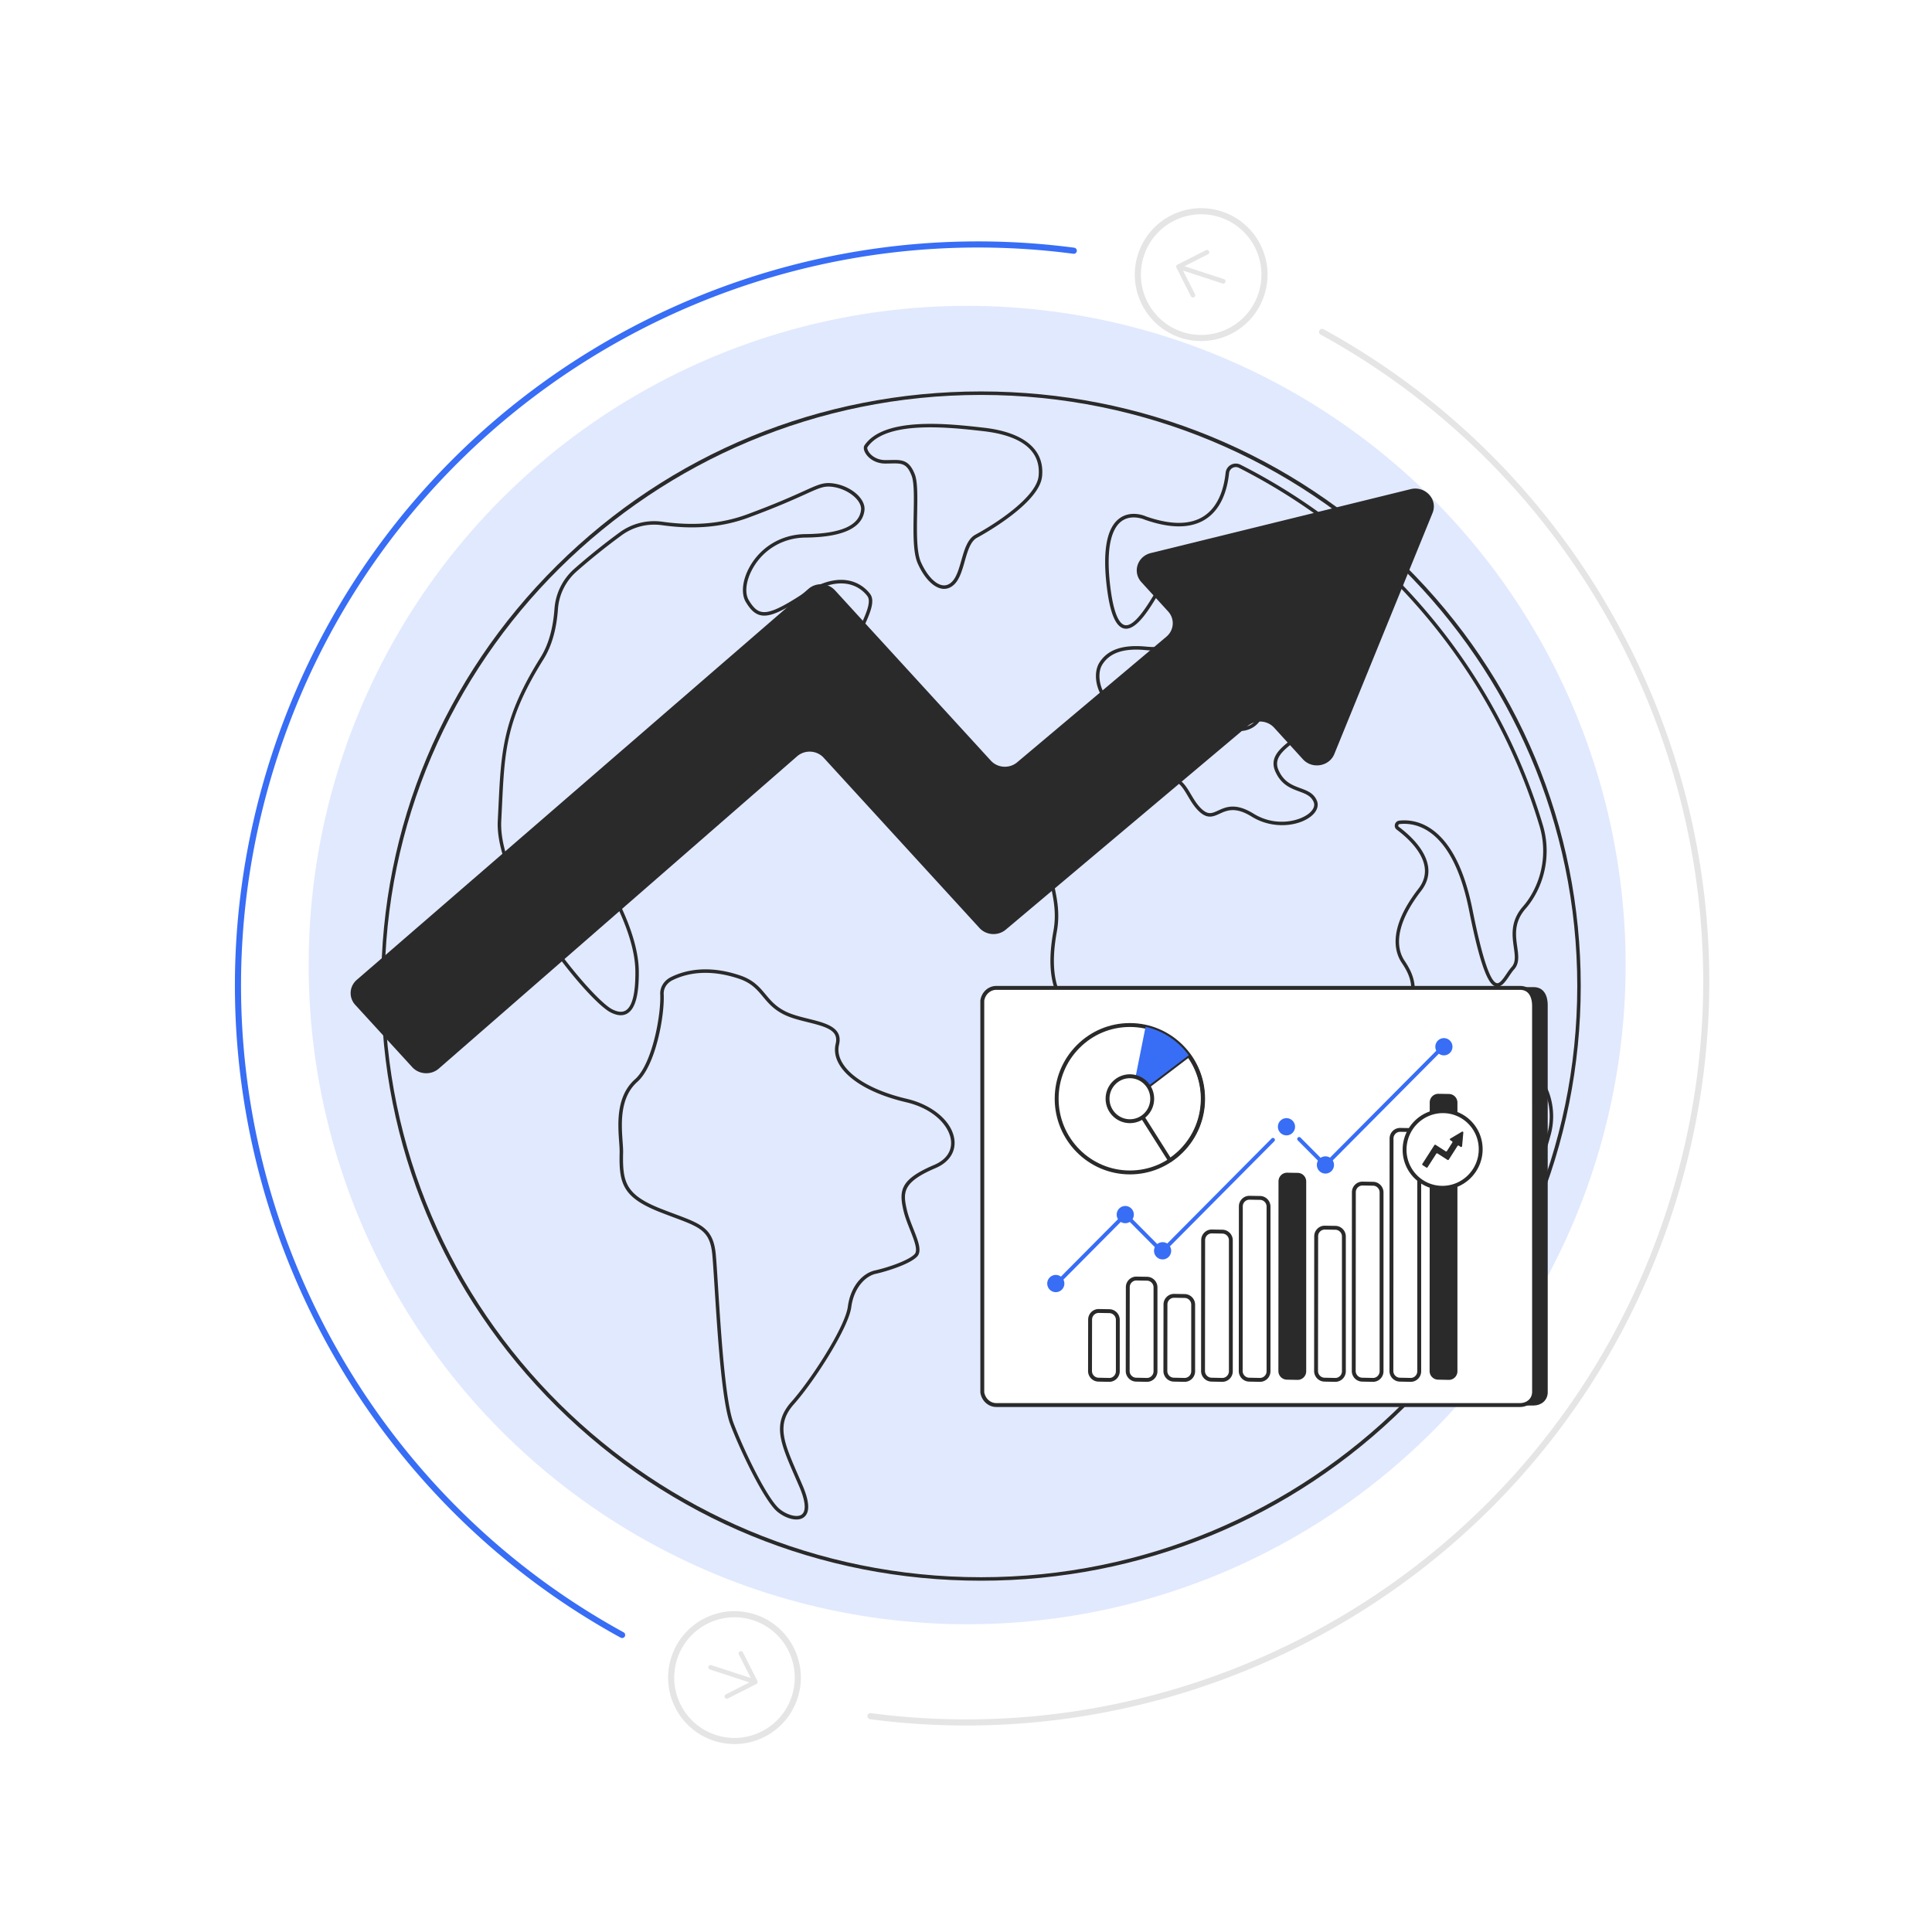 <svg fill="none" xmlns="http://www.w3.org/2000/svg" viewBox="0 0 632 632">
  <path d="M399.361 70.118c10.873 3.556 16.809 15.262 13.257 26.148-3.552 10.887-15.247 16.828-26.12 13.273-10.872-3.555-16.809-15.262-13.257-26.148 3.552-10.887 15.247-16.828 26.12-13.273Z" fill="#fff" stroke="#E5E5E5" stroke-width="2"/>
  <path d="m385.512 87.241 4.732 9.33m9.906-4.544-14.638-4.786 14.638 4.786Zm-14.638-4.786 9.321-4.736-9.321 4.736Z" stroke="#E5E5E5" stroke-width="1.5" stroke-linecap="round" stroke-linejoin="round"/>
  <path d="M246.696 529.072c10.873 3.555 16.81 15.261 13.258 26.148-3.552 10.886-15.247 16.827-26.12 13.272-10.873-3.555-16.809-15.261-13.257-26.148 3.552-10.886 15.247-16.827 26.119-13.272Z" fill="#fff" stroke="#E5E5E5" stroke-width="2"/>
  <path d="m247.091 550.203-4.731-9.331m-9.907 4.545 14.638 4.786-14.638-4.786Zm14.638 4.786-9.321 4.736 9.321-4.736Z" stroke="#E5E5E5" stroke-width="1.5" stroke-linecap="round" stroke-linejoin="round"/>
  <path d="M284.876 560.408a1 1 0 1 0-.26 1.983l.26-1.983Zm148.096-452.702a1 1 0 1 0-.96 1.754l.96-1.754Zm112.204 288.285c-36.603 112.183-147.512 179.256-260.3 164.417l-.26 1.983c113.726 14.962 225.554-52.665 262.461-165.779l-1.901-.621ZM432.012 109.46c99.792 54.67 149.768 174.348 113.164 286.531l1.901.621c36.907-113.113-13.483-233.782-114.105-288.906l-.96 1.754Z" fill="#E5E5E5"/>
  <path d="M351.124 83.012a1 1 0 1 0 .26-1.984l-.26 1.984ZM203.028 535.714a1 1 0 0 0 .96-1.755l-.96 1.755ZM90.824 247.429c36.603-112.183 147.512-179.256 260.3-164.417l.26-1.984C237.658 66.066 125.83 133.694 88.923 246.807l1.9.622Zm113.164 286.53C104.196 479.29 54.22 359.611 90.824 247.429l-1.901-.622C52.016 359.921 102.406 480.59 203.028 535.714l.96-1.755Z" fill="#386DF5"/>
  <g opacity=".15" filter="url(#a)">
    <ellipse cx="316.376" cy="315.691" rx="215.412" ry="215.64" fill="#386DF5"/>
  </g>
  <path d="M320.888 517.086c-52.409 0-101.679-20.232-138.738-56.973-37.061-36.74-57.47-85.588-57.47-137.547 0-51.96 20.409-100.808 57.47-137.548 37.059-36.738 86.329-56.97 138.738-56.97 52.41 0 101.68 20.232 138.738 56.97 37.061 36.74 57.471 85.588 57.471 137.548 0 51.959-20.41 100.807-57.471 137.547-37.058 36.738-86.331 56.973-138.738 56.973Zm0-387.896c-107.562 0-195.071 86.748-195.071 193.376 0 106.627 87.509 193.378 195.071 193.378 107.563 0 195.071-86.748 195.071-193.378 0-106.63-87.508-193.376-195.071-193.376Z" fill="#2A2A2A"/>
  <path d="M308.833 192.628c-.283 0-.57-.028-.86-.082-2.823-.536-5.731-3.624-7.779-8.265-1.551-3.516-1.429-10.08-1.31-16.431.096-5.151.187-10.016-.68-12.253-1.588-4.096-3.253-4.058-6.894-3.979-.525.012-1.086.024-1.684.024-3.498 0-5.763-1.951-6.639-3.621-.495-.943-.556-1.811-.164-2.377 6.476-9.418 27.6-7.025 38.948-5.741 13.212 1.498 20.001 7.156 19.116 15.935-.888 8.805-19.2 18.948-21.286 20.076-2.164 1.169-3.11 4.496-4.023 7.715-.808 2.847-1.645 5.789-3.37 7.502-.998.989-2.149 1.497-3.373 1.497h-.002Zm-16.245-42.168c2.961 0 5.03.482 6.677 4.726.948 2.447.857 7.422.756 12.688-.109 5.934-.236 12.662 1.212 15.946 1.869 4.232 4.531 7.147 6.948 7.605 1.173.225 2.256-.149 3.218-1.104 1.514-1.499 2.308-4.297 3.076-7.001.979-3.444 1.99-7.006 4.578-8.405 7.368-3.984 20.019-12.508 20.694-19.187.824-8.173-5.437-13.251-18.111-14.688-11.11-1.258-31.792-3.602-37.881 5.254-.089.131-.1.559.236 1.2.787 1.5 2.833 3.011 5.633 3.011.589 0 1.14-.012 1.658-.023.453-.01.888-.019 1.303-.019l.003-.003Zm-32.061 346.602c-2.13 0-4.687-1.175-6.467-2.756-4.119-3.651-11.759-19.315-15.21-28.492-2.728-7.254-4.155-29.839-5.101-44.785-.285-4.489-.53-8.365-.74-10.606-.729-7.745-3.945-8.947-12.544-12.164-1.378-.515-2.938-1.097-4.619-1.761-12.273-4.838-13.396-9.423-13.151-19.503.021-.912-.063-2.103-.161-3.483-.421-5.941-1.058-14.917 5.222-20.487 5.591-4.957 8.54-21.027 8.22-27.778-.112-2.34 1.241-4.496 3.527-5.629 4.461-2.208 11.997-4.093 22.574-.545 4.407 1.479 6.418 3.888 8.363 6.22 1.628 1.949 3.31 3.965 6.465 5.54 2.223 1.108 4.965 1.787 7.616 2.444 5.549 1.376 11.284 2.796 9.953 8.405-.483 2.042-.089 4.117 1.177 6.166 3.06 4.96 10.708 9.187 20.982 11.598 8.669 2.035 15.084 7.668 15.603 13.701.334 3.881-1.932 7.151-6.21 8.974-10.832 4.61-10.655 7.96-9.41 13.483.47 2.084 1.334 4.26 2.168 6.365 1.553 3.918 2.895 7.301 1.233 9.072-2.38 2.531-10.173 4.907-13.574 5.663-3.237.718-7.114 4.435-7.971 10.903-.901 6.8-12.151 24.317-18.737 31.713-5.899 6.627-3.428 12.298 1.5 23.592.404.926.824 1.89 1.256 2.891 2.371 5.497 2.511 9.055.416 10.573-.656.478-1.479.686-2.378.686h-.002Zm-29.749-178.821c-4.642 0-8.232 1.146-10.771 2.402-1.873.926-2.982 2.671-2.891 4.55.339 7.125-2.669 23.427-8.601 28.688-5.86 5.196-5.246 13.835-4.842 19.552.101 1.408.187 2.622.164 3.59-.234 9.715.775 13.821 12.431 18.413 1.673.659 3.228 1.239 4.601 1.754 8.574 3.205 12.485 4.667 13.279 13.126.213 2.257.446 5.958.743 10.641.941 14.877 2.363 37.362 5.031 44.455 3.409 9.069 10.908 24.503 14.9 28.04 2.162 1.916 5.794 3.179 7.419 2 1.558-1.129 1.278-4.397-.794-9.198-.432-1.001-.85-1.962-1.254-2.886-4.958-11.371-7.691-17.636-1.305-24.808 6.497-7.296 17.578-24.492 18.456-31.102.935-7.049 5.122-11.039 8.854-11.867 4.066-.901 11.007-3.219 12.992-5.332 1.165-1.239-.112-4.458-1.462-7.866-.85-2.146-1.731-4.363-2.221-6.534-1.469-6.51-.953-10.091 10.075-14.784 3.853-1.64 5.815-4.419 5.521-7.825-.39-4.536-5.164-10.442-14.727-12.688-10.566-2.479-18.473-6.894-21.689-12.108-1.432-2.318-1.873-4.683-1.315-7.032 1.018-4.29-2.803-5.469-9.12-7.034-2.711-.671-5.514-1.366-7.849-2.531-3.368-1.679-5.129-3.789-6.831-5.827-1.93-2.311-3.751-4.493-7.852-5.869-4.134-1.387-7.777-1.916-10.935-1.916l-.007-.004Zm169.965 125.133c-1.2 0-2.335-.601-3.344-1.79-5.243-6.161-6.495-29.107 1.506-40.834 9.186-13.462 3.076-23.968.024-27.86-2.352-2.999-2.728-16.143-2.63-26.642l.005-.592c0-.128.018-.329.044-.591.164-1.621.544-5.416-2.503-8.284-3.831-3.602-11.624-4.461-23.158-2.556-10.022 1.656-17.388.163-21.895-4.433-4.932-5.032-6.345-13.502-4.204-25.18 1.035-5.647.098-10.192-.728-14.204-.489-2.365-.949-4.601-.949-6.786 0-6.737 9.256-12.321 17.023-15.82 4.676-2.108 7.985-4.611 11.187-7.032 2.968-2.246 5.771-4.365 9.274-5.794 5.063-2.066 7.151 1.445 9.166 4.842 1.105 1.862 2.249 3.787 3.924 5.172 1.906 1.574 3.139 1.008 5.007.152 2.541-1.165 5.706-2.618 11.614 1.046 7.123 4.411 15.092 2.484 18.233-.209.798-.685 2.041-2.067 1.382-3.632-.845-2.01-2.653-2.679-4.745-3.453-2.735-1.011-5.834-2.157-7.763-6.461-2.123-4.735 1.677-7.715 5.35-10.595 2.445-1.918 4.975-3.901 5.456-6.292.474-2.351-.635-5.387-3.043-8.335-2.541-3.111-6.014-5.457-8.081-5.457-1.259 0-1.595 2.358-1.983 5.09-.602 4.239-1.427 10.042-6.59 11.834-3.333 1.158-6.044-.093-9.795-1.825-3.671-1.693-8.242-3.801-15.495-4.765-4.501-.598-8.088-.397-10.97-.236-4.348.243-7.49.419-10.224-2.341-3.34-3.371-4.363-9.341-2.186-12.775 2.681-4.232 7.646-5.937 15.166-5.219 4.937.475 8.69-.246 10.857-2.079 1.728-1.465 1.864-3.109 1.869-3.18 1.702-11.815.093-15.712-1.553-16.908-1.243-.9-2.798-.449-3.884.089-.421.227-1.665 2.326-2.763 4.178-3.038 5.128-7.142 12.052-10.972 12.052-.212 0-.423-.021-.633-.065-2.753-.576-4.598-4.925-5.638-13.297-1.494-12.016-.102-19.675 4.137-22.758 3.76-2.737 8.297-.789 8.739-.587 7.991 2.786 14.285 2.772 18.709-.038 5.086-3.233 6.744-9.544 7.237-14.269a3.368 3.368 0 0 1 1.731-2.601 3.348 3.348 0 0 1 3.118-.05c47.701 24.176 83.764 67.16 98.944 117.936 2.289 7.651 1.343 16.021-2.592 22.964-.92 1.624-1.945 3.081-3.043 4.332-3.888 4.424-3.288 8.712-2.758 12.494.39 2.786.759 5.42-1.004 7.362-.533.587-1.072 1.385-1.593 2.154-1.271 1.881-2.585 3.825-4.307 3.476-1.996-.402-4.61-3.679-8.846-24.924-5.416-27.168-17.677-28.792-22.698-28.225a.524.524 0 0 0-.465.388.476.476 0 0 0 .189.526c3.24 2.417 8.793 7.334 9.576 13.105.373 2.762-.393 5.396-2.28 7.829-7.186 9.261-9.103 17.395-5.399 22.904 3.641 5.413 4.166 9.445 2.162 16.599-.733 2.613-2.945 5.366-5.287 8.281-4.489 5.586-9.578 11.916-5.61 18.994 6.586 11.751-9.071 47.997-19.758 56.147-4.979 3.797-9.493 9.242-13.858 14.508-5.037 6.077-9.797 11.816-14.608 14.087-.61.288-1.21.43-1.796.43l.002.003Zm-19.517-111.262c6.189 0 10.675 1.284 13.396 3.844 3.459 3.251 3.022 7.593 2.859 9.228-.021.21-.04.374-.04.477l-.005.604c-.135 14.37.734 23.82 2.387 25.926 3.209 4.089 9.634 15.12.024 29.207-7.759 11.369-6.621 33.526-1.581 39.449 1.165 1.371 2.405 1.72 3.788 1.067 4.582-2.164 9.262-7.808 14.218-13.785 4.407-5.315 8.963-10.812 14.045-14.686 5.079-3.874 11.521-14.47 16.03-26.37 4.872-12.861 6.152-23.444 3.424-28.312-4.344-7.752 1.002-14.4 5.717-20.267 2.268-2.821 4.409-5.486 5.077-7.874 2.13-7.603 1.049-11.107-2.011-15.654-2.316-3.446-4.689-11.177 5.447-24.24 1.693-2.18 2.382-4.528 2.05-6.975-.726-5.357-6.03-10.033-9.127-12.342a1.608 1.608 0 0 1-.607-1.741 1.674 1.674 0 0 1 1.436-1.223c5.33-.604 18.34 1.041 23.941 29.135 3.092 15.505 5.768 23.589 7.954 24.031.976.197 2.126-1.499 3.139-2.996.544-.805 1.105-1.635 1.693-2.283 1.404-1.547 1.103-3.703.72-6.436-.538-3.827-1.206-8.589 3.031-13.406 1.049-1.193 2.027-2.587 2.908-4.143 3.781-6.673 4.689-14.718 2.489-22.075-15.091-50.476-50.945-93.21-98.368-117.243a2.21 2.21 0 0 0-2.06.033 2.226 2.226 0 0 0-1.144 1.719c-.521 4.976-2.291 11.635-7.761 15.112-4.736 3.01-11.369 3.057-19.718.142l-.053-.021c-.042-.018-4.3-1.958-7.623.468-2.663 1.942-5.458 7.282-3.667 21.69 1.196 9.614 3.239 12.007 4.741 12.32 3.204.669 7.707-6.917 10.395-11.453 1.707-2.882 2.56-4.28 3.237-4.617 1.931-.957 3.727-.955 5.056.009 2.765 2.007 3.445 8.047 2.018 17.951 0 .04-.145 2.115-2.23 3.902-2.436 2.089-6.385 2.889-11.736 2.375-7.055-.679-11.665.858-14.096 4.695-1.883 2.97-.916 8.386 2.031 11.359 2.373 2.395 5.15 2.241 9.354 2.005 2.928-.164 6.576-.368 11.184.245 7.424.987 12.277 3.226 15.82 4.861 3.641 1.68 6.047 2.789 8.947 1.783 4.508-1.565 5.246-6.749 5.836-10.918.463-3.256.862-6.07 3.111-6.07 2.413 0 6.18 2.47 8.961 5.874 1.542 1.888 4.019 5.605 3.277 9.282-.565 2.803-3.263 4.92-5.871 6.964-3.483 2.732-6.771 5.31-5.015 9.231 1.736 3.866 4.473 4.879 7.119 5.857 2.244.831 4.365 1.612 5.402 4.08.686 1.633.067 3.434-1.694 4.943-4.052 3.471-12.686 4.578-19.573.313-5.392-3.34-8.127-2.084-10.542-.978-1.929.885-3.751 1.72-6.207-.309-1.829-1.508-3.076-3.611-4.178-5.466-2.091-3.521-3.604-6.068-7.759-4.368-3.363 1.373-6.109 3.451-9.017 5.65-3.099 2.344-6.611 5.001-11.406 7.162-10.544 4.751-16.35 10.001-16.35 14.78 0 2.068.448 4.248.925 6.554.847 4.113 1.809 8.775.733 14.639-2.072 11.292-.761 19.425 3.895 24.174 4.232 4.318 11.264 5.698 20.898 4.108 4.007-.662 7.585-.992 10.726-.992v-.005Zm-178.141-.002c-1.018 0-2.151-.321-3.393-.962-3.723-1.922-13.079-11.937-21.704-24.76-5.938-8.833-15.803-25.505-15.154-37.938.086-1.661.163-3.259.238-4.8.864-17.975 1.385-28.825 13.767-48.608 2.553-4.079 4.08-9.403 4.538-15.822a19.281 19.281 0 0 1 6.528-13.18l.376.428-.376-.428a213.156 213.156 0 0 1 14.722-11.824 19.174 19.174 0 0 1 14.071-3.544c10.337 1.45 19.412.657 27.745-2.424 9.398-3.476 14.891-5.96 18.525-7.607 4.855-2.199 6.49-2.938 9.635-2.498 5.762.807 10.615 4.994 10.183 8.783-.661 5.809-7.149 8.812-19.279 8.925-7.34.067-13.816 3.88-17.324 10.196-2.172 3.912-2.653 7.961-1.226 10.314 1.422 2.344 2.597 3.437 4.052 3.766 2.508.569 6.284-1.078 13.928-6.084 13.982-9.153 20.582-1.319 21.762.344 1.704 2.4-.299 6.732-2.422 11.319-.946 2.043-1.922 4.155-2.588 6.125-1.168 3.462-1.119 6.687-1.079 9.279.033 2.122.059 3.797-.574 4.96-.925 1.7-4.104 2.924-8.501 4.615-2.373.912-5.063 1.949-7.864 3.237-8.487 3.907-14.323 6.995-17.957 14.048-2.347 4.552-6.707 7.277-10.21 9.464-2.319 1.448-4.321 2.7-4.956 4.01-.567 1.174-.698 3.349-.838 5.654-.271 4.496-.58 9.591-4.017 11.511-4.461 2.494-13.184-.954-16.664-4.405-1.581-1.567-3.711-2.236-5.7-1.785-1.623.368-2.896 1.43-3.405 2.845-1.553 4.309-.477 10.089 3.199 17.182 5.143 9.925 7.784 18.414 7.85 25.228.074 7.72-1.133 12.239-3.688 13.816a4.113 4.113 0 0 1-2.205.611l.005.009Zm10.911-160.484c-3.83 0-7.553 1.212-10.694 3.514a212.188 212.188 0 0 0-14.643 11.761 18.135 18.135 0 0 0-6.144 12.403c-.472 6.608-2.056 12.108-4.709 16.349-12.223 19.528-12.711 29.659-13.594 48.055-.075 1.544-.152 3.142-.238 4.805-1.121 21.458 29.372 58.079 36.241 61.625 1.849.954 3.356 1.088 4.479.395 2.156-1.331 3.214-5.649 3.146-12.833-.063-6.634-2.663-14.95-7.723-24.714-3.828-7.387-4.923-13.474-3.258-18.094.642-1.783 2.221-3.116 4.224-3.57 2.369-.535 4.896.244 6.755 2.087 3.596 3.567 11.667 6.253 15.306 4.22 2.891-1.617 3.181-6.382 3.435-10.585.152-2.524.285-4.704.951-6.082.778-1.607 2.907-2.941 5.376-4.482 3.386-2.115 7.599-4.747 9.802-9.02 4.087-7.93 11.411-11.301 18.494-14.562 2.835-1.305 5.542-2.346 7.931-3.266 4.015-1.546 7.186-2.765 7.91-4.098.491-.901.467-2.442.437-4.396-.042-2.678-.094-6.014 1.137-9.663.684-2.028 1.675-4.169 2.632-6.239 1.892-4.089 3.849-8.316 2.527-10.178-1.074-1.513-7.102-8.632-20.211-.051-8.04 5.263-11.913 6.898-14.804 6.241-2.219-.503-3.657-2.449-4.771-4.286-1.637-2.699-1.166-7.198 1.203-11.462 3.711-6.681 10.556-10.711 18.309-10.784 11.463-.105 17.572-2.77 18.158-7.914.353-3.097-4.208-6.823-9.208-7.525-2.819-.395-4.255.255-9.01 2.407-3.648 1.652-9.162 4.148-18.6 7.638-8.512 3.148-17.768 3.96-28.296 2.482a18.23 18.23 0 0 0-2.548-.178h-.002Zm243.678 282.705a5.108 5.108 0 0 1-1.85-.349 5.094 5.094 0 0 1-3.258-4.681 220.932 220.932 0 0 1-.018-4.432v-1.348c0-7.876 7.989-12.627 12.76-15.467 5.136-3.053 12.878-11.432 13.189-19.718.277-7.462 4.278-10.676 7.809-13.511.787-.632 1.532-1.23 2.231-1.864 3.911-3.556 5.338-12.988 4.416-19.685-1.044-7.593.859-9.675 4.984-11.039 1.749-.578 2.506-2.611 3.176-4.405.705-1.892 1.434-3.85 3.365-3.424 1.004.222 1.84 1.543 2.627 4.161a22.973 22.973 0 0 1 .143 12.714c-8.312 30.242-24.172 58.401-45.865 81.438a5.076 5.076 0 0 1-3.702 1.607l-.007.003Zm46.328-98.836c-.729 0-1.14.887-1.829 2.735-.719 1.934-1.616 4.342-3.884 5.09-3.678 1.214-5.159 2.919-4.213 9.799.983 7.14-.537 16.829-4.778 20.686-.724.66-1.518 1.296-2.284 1.911-3.503 2.814-7.123 5.724-7.382 12.665-.325 8.709-8.394 17.474-13.744 20.655-4.564 2.714-12.201 7.259-12.201 14.487v1.35c-.004 1.425-.009 2.896.019 4.41a3.96 3.96 0 0 0 2.532 3.637 3.941 3.941 0 0 0 4.313-.978c21.565-22.901 37.332-50.897 45.595-80.959a21.841 21.841 0 0 0-.133-12.082c-.916-3.043-1.645-3.347-1.782-3.378a1.158 1.158 0 0 0-.227-.025l-.002-.003Z" fill="#2A2A2A"/>
  <path d="M501.697 459.769H330.41c-2.871 0-5.058-2.729-4.6-5.738l-.005-126.966c.365-2.395 2.316-4.155 4.6-4.155h171.287c2.87 0 4.534 2.092 4.599 5.737l.005 126.967c-.122 2.674-2.315 4.155-4.599 4.155Z" fill="#2A2A2A"/>
  <path d="M497.225 459.923H325.938c-2.87 0-5.058-2.737-4.599-5.754l-.005-126.843c.365-2.403 2.315-4.166 4.599-4.166H497.22c2.871 0 4.534 2.098 4.599 5.754l.006 126.843c-.123 2.682-2.316 4.166-4.6 4.166Z" fill="#fff"/>
  <path d="M497.225 460.257H325.93c-2.615 0-4.813-1.974-5.227-4.698a.536.536 0 0 1-.008-.097l.005-42.313-.005-85.834c0-.031 0-.065.008-.096.414-2.722 2.615-4.698 5.227-4.698h171.287c3.205 0 5.163 2.379 5.236 6.367l.005 126.574c-.143 3.158-2.743 4.795-5.235 4.795h.002Zm-175.258-4.845c.336 2.071 1.997 3.571 3.963 3.571h171.295c1.833 0 3.854-1.11 3.966-3.55l-.008-126.532c-.034-1.899-.597-5.103-3.963-5.103H325.93c-1.966 0-3.627 1.499-3.963 3.57l.005 85.781-.005 42.263Z" fill="#2A2A2A"/>
  <path d="M369.609 384.168h-.021c-13.558-.011-24.579-11.121-24.569-24.769.005-6.61 2.568-12.823 7.214-17.492 4.644-4.667 10.813-7.237 17.373-7.237h.021c13.558.01 24.58 11.12 24.569 24.768-.005 6.61-2.568 12.823-7.214 17.493-4.644 4.667-10.813 7.237-17.373 7.237Zm0-48.224c-6.221 0-12.07 2.437-16.473 6.861-4.409 4.432-6.839 10.324-6.845 16.594-.01 12.943 10.443 23.484 23.3 23.494h.018c6.221 0 12.069-2.437 16.473-6.861 4.409-4.431 6.839-10.323 6.844-16.594.011-12.943-10.442-23.483-23.299-23.494h-.018Z" fill="#2A2A2A"/>
  <path d="M382.703 380.177a.63.63 0 0 1-.537-.295l-12.675-20.026a.641.641 0 0 1 .152-.849l18.817-14.314a.626.626 0 0 1 .477-.123.648.648 0 0 1 .422.256 24.667 24.667 0 0 1 4.73 14.612 24.75 24.75 0 0 1-11.037 20.632.623.623 0 0 1-.352.107h.003Zm-11.825-20.509 12.007 18.976c6.227-4.398 9.926-11.53 9.934-19.206a23.39 23.39 0 0 0-4.112-13.332l-17.829 13.562Z" fill="#2A2A2A"/>
  <path d="m374.737 335.889-4.706 23.622 18.82-14.306c-3.371-4.641-8.349-8.023-14.111-9.316h-.003Z" fill="#386DF5"/>
  <path d="M369.609 366.764c4.031 0 7.298-3.289 7.298-7.347 0-4.057-3.267-7.346-7.298-7.346-4.03 0-7.298 3.289-7.298 7.346 0 4.058 3.268 7.347 7.298 7.347Z" fill="#fff"/>
  <path d="M369.609 367.401h-.008c-4.375-.002-7.931-3.588-7.929-7.991 0-2.131.829-4.137 2.329-5.644a7.852 7.852 0 0 1 5.608-2.335h.008c4.375.003 7.931 3.588 7.929 7.989a7.953 7.953 0 0 1-2.329 5.644 7.852 7.852 0 0 1-5.608 2.335v.002Zm0-14.695c-1.778 0-3.45.697-4.706 1.961a6.685 6.685 0 0 0-1.956 4.745c-.002 3.701 2.986 6.712 6.659 6.717h.006a6.594 6.594 0 0 0 4.706-1.961 6.688 6.688 0 0 0 1.955-4.745c.003-3.701-2.982-6.712-6.659-6.715h-.005v-.002Z" fill="#2A2A2A"/>
  <path d="M433.51 381.809a.637.637 0 0 1-.451-.188l-8.524-8.581a.636.636 0 1 1 .9-.901l8.075 8.127 37.869-38.096a.634.634 0 0 1 .899 0 .633.633 0 0 1 0 .901l-38.317 38.548a.638.638 0 0 1-.451.188v.002Zm-87.646 38.535a.638.638 0 0 1-.449-1.087l22.236-22.384c.24-.24.662-.24.902 0l11.561 11.638 35.835-36.072a.637.637 0 1 1 .9.901l-36.287 36.526a.655.655 0 0 1-.902 0l-11.561-11.637-21.784 21.929a.63.63 0 0 1-.451.188v-.002Z" fill="#386DF5"/>
  <path d="M368.099 399.503a2.174 2.174 0 0 0 2.167-2.181c0-1.204-.97-2.18-2.167-2.18a2.173 2.173 0 0 0-2.166 2.18c0 1.205.97 2.181 2.166 2.181Z" fill="#386DF5"/>
  <path d="M368.1 400.14a2.813 2.813 0 0 1-2.803-2.818 2.813 2.813 0 0 1 2.803-2.818 2.812 2.812 0 0 1 2.802 2.818 2.812 2.812 0 0 1-2.802 2.818Zm0-4.364c-.845 0-1.531.692-1.531 1.546a1.54 1.54 0 0 0 1.531 1.546 1.54 1.54 0 0 0 1.53-1.546 1.54 1.54 0 0 0-1.53-1.546Zm65.477-12.512a2.174 2.174 0 0 0 2.167-2.181c0-1.204-.97-2.18-2.167-2.18a2.173 2.173 0 0 0-2.166 2.18c0 1.205.97 2.181 2.166 2.181Z" fill="#386DF5"/>
  <path d="M433.577 383.901a2.812 2.812 0 0 1-2.802-2.818 2.812 2.812 0 0 1 2.802-2.818 2.813 2.813 0 0 1 2.803 2.818 2.813 2.813 0 0 1-2.803 2.818Zm0-4.364c-.844 0-1.533.692-1.533 1.546a1.54 1.54 0 0 0 1.533 1.544c.845 0 1.531-.692 1.531-1.544 0-.851-.688-1.546-1.531-1.546Zm38.756-34.943a2.174 2.174 0 0 0 2.167-2.181c0-1.204-.97-2.181-2.167-2.181a2.174 2.174 0 0 0-2.167 2.181c0 1.204.97 2.181 2.167 2.181Z" fill="#386DF5"/>
  <path d="M472.333 345.231a2.813 2.813 0 0 1-2.803-2.818 2.813 2.813 0 0 1 2.803-2.818 2.813 2.813 0 0 1 2.803 2.818 2.813 2.813 0 0 1-2.803 2.818Zm0-4.364c-.844 0-1.53.692-1.53 1.546a1.54 1.54 0 0 0 1.53 1.546 1.54 1.54 0 0 0 1.531-1.546 1.54 1.54 0 0 0-1.531-1.546Zm-92.021 70.474a2.173 2.173 0 0 0 2.167-2.18c0-1.205-.97-2.181-2.167-2.181a2.174 2.174 0 0 0-2.167 2.181c0 1.204.97 2.18 2.167 2.18Z" fill="#386DF5"/>
  <path d="M380.312 411.979a2.813 2.813 0 0 1-2.803-2.818 2.813 2.813 0 0 1 2.803-2.818 2.813 2.813 0 0 1 2.803 2.818 2.813 2.813 0 0 1-2.803 2.818Zm0-4.364c-.845 0-1.53.692-1.53 1.546a1.54 1.54 0 0 0 1.53 1.546c.842 0 1.533-.692 1.533-1.546a1.54 1.54 0 0 0-1.533-1.546Zm40.524-36.848a2.173 2.173 0 0 0 2.166-2.18c0-1.205-.97-2.181-2.166-2.181a2.174 2.174 0 0 0-2.167 2.181c0 1.204.97 2.18 2.167 2.18Z" fill="#386DF5"/>
  <path d="M420.836 371.405a2.813 2.813 0 0 1-2.803-2.818 2.813 2.813 0 0 1 2.803-2.818 2.813 2.813 0 0 1 2.803 2.818 2.813 2.813 0 0 1-2.803 2.818Zm0-4.364c-.845 0-1.531.692-1.531 1.546a1.54 1.54 0 0 0 1.531 1.546 1.54 1.54 0 0 0 1.53-1.546 1.54 1.54 0 0 0-1.53-1.546Zm-75.46 55.016a2.174 2.174 0 0 0 2.167-2.181c0-1.204-.97-2.18-2.167-2.18a2.173 2.173 0 0 0-2.166 2.18c0 1.205.97 2.181 2.166 2.181Z" fill="#386DF5"/>
  <path d="M345.376 422.694a2.812 2.812 0 0 1-2.802-2.818 2.812 2.812 0 0 1 2.802-2.818 2.813 2.813 0 0 1 2.803 2.818 2.813 2.813 0 0 1-2.803 2.818Zm0-4.364c-.844 0-1.53.692-1.53 1.544 0 .851.688 1.546 1.53 1.546a1.54 1.54 0 0 0 1.531-1.546c0-.854-.688-1.544-1.531-1.544Z" fill="#386DF5"/>
  <path d="M362.858 452.028h-.075l-3.481-.073c-1.862-.039-3.374-1.596-3.372-3.468l.032-16.814c0-.938.37-1.815 1.035-2.471a3.396 3.396 0 0 1 2.464-.987l3.447.058c1.867.031 3.384 1.582 3.384 3.46v16.832c0 .94-.37 1.82-1.038 2.478a3.413 3.413 0 0 1-2.401.985h.005Zm-3.449-22.538c-.571 0-1.106.219-1.515.621a2.17 2.17 0 0 0-.655 1.562l-.031 16.814c0 1.183.952 2.167 2.125 2.193l3.481.073c.6.027 1.142-.206 1.559-.619.422-.415.657-.971.657-1.566v-16.832c0-1.186-.957-2.168-2.135-2.189l-3.447-.057h-.039Zm15.774 22.538h-.076l-3.48-.073c-1.862-.039-3.374-1.596-3.369-3.466l.037-27.427c0-.938.37-1.815 1.035-2.471a3.396 3.396 0 0 1 2.464-.987l3.446.058c1.867.031 3.385 1.582 3.385 3.46v27.448c0 .94-.368 1.82-1.038 2.476a3.412 3.412 0 0 1-2.401.984l-.003-.002Zm-3.449-33.152a2.14 2.14 0 0 0-1.515.622 2.174 2.174 0 0 0-.655 1.564l-.036 27.427c0 1.183.951 2.168 2.125 2.191l3.481.073a2.089 2.089 0 0 0 1.561-.619c.423-.415.657-.971.657-1.567v-27.448c0-1.185-.956-2.167-2.135-2.185l-3.447-.058h-.036Zm15.774 33.152h-.075l-3.481-.073c-1.862-.039-3.374-1.596-3.371-3.469l.033-21.77a3.45 3.45 0 0 1 1.036-2.471c.662-.65 1.543-1 2.463-.987l3.447.058c1.867.031 3.385 1.582 3.385 3.46v21.791c0 .941-.371 1.821-1.038 2.479a3.416 3.416 0 0 1-2.401.984l.002-.002Zm-3.449-27.498c-.571 0-1.106.22-1.515.622a2.171 2.171 0 0 0-.655 1.564l-.033 21.77c0 1.184.951 2.168 2.125 2.192l3.48.073a2.122 2.122 0 0 0 1.559-.619 2.18 2.18 0 0 0 .658-1.567v-21.791a2.192 2.192 0 0 0-2.136-2.189l-3.447-.057h-.036v.002Zm15.774 27.498h-.076l-3.483-.073c-1.859-.039-3.371-1.593-3.371-3.466l.039-42.825c0-.938.367-1.815 1.035-2.471a3.372 3.372 0 0 1 2.464-.987l3.444.058c1.867.031 3.384 1.585 3.384 3.46v42.846c0 .94-.367 1.82-1.037 2.476-.65.635-1.5.984-2.402.984l.003-.002Zm-3.447-48.553a2.14 2.14 0 0 0-1.515.622 2.177 2.177 0 0 0-.654 1.564l-.039 42.826c0 1.183.951 2.165 2.125 2.191l3.483.073a2.107 2.107 0 0 0 1.562-.619c.422-.415.657-.972.657-1.567v-42.846a2.192 2.192 0 0 0-2.136-2.189l-3.444-.057h-.036l-.003.002Zm15.772 48.553h-.076l-3.483-.073c-1.859-.039-3.372-1.593-3.369-3.466l.039-53.851c0-.938.368-1.815 1.035-2.473a3.394 3.394 0 0 1 2.467-.988l3.444.058c1.867.031 3.384 1.582 3.384 3.46v53.873c0 .94-.37 1.822-1.04 2.478a3.413 3.413 0 0 1-2.401.985v-.003Zm-3.447-59.579c-.571 0-1.106.22-1.515.622a2.177 2.177 0 0 0-.654 1.564l-.04 53.854c0 1.183.952 2.165 2.125 2.189l3.484.073a2.158 2.158 0 0 0 1.559-.619c.425-.415.657-.972.657-1.57V394.69c0-1.186-.957-2.168-2.135-2.186l-3.445-.057h-.036v.002Zm15.709 58.942-3.483-.073a2.818 2.818 0 0 1-2.748-2.826l.039-62.052a2.815 2.815 0 0 1 2.855-2.823l3.444.057a2.814 2.814 0 0 1 2.761 2.823v62.07c0 1.586-1.293 2.86-2.865 2.826l-.003-.002Zm12.387.637h-.075l-3.484-.073c-1.859-.039-3.371-1.593-3.371-3.466l.039-44.081a3.44 3.44 0 0 1 1.035-2.471 3.376 3.376 0 0 1 2.467-.987l3.444.057c1.867.032 3.385 1.586 3.385 3.461v44.099c0 .941-.368 1.821-1.038 2.476a3.413 3.413 0 0 1-2.402.985Zm-3.446-49.806c-.571 0-1.106.219-1.515.621a2.178 2.178 0 0 0-.655 1.565l-.039 44.081c0 1.183.952 2.165 2.125 2.191l3.484.073c.604.026 1.142-.206 1.561-.619.423-.415.657-.971.657-1.567v-44.099c0-1.186-.957-2.168-2.135-2.189l-3.444-.057h-.039Zm15.771 49.806h-.075l-3.484-.073c-1.859-.039-3.371-1.593-3.368-3.463l.039-58.493c0-.937.367-1.817 1.035-2.473a3.41 3.41 0 0 1 2.464-.987l3.444.057c1.867.032 3.385 1.586 3.385 3.461v58.513c0 .94-.368 1.82-1.038 2.476a3.412 3.412 0 0 1-2.402.984v-.002Zm-3.447-64.217a2.14 2.14 0 0 0-1.514.621 2.178 2.178 0 0 0-.655 1.565l-.039 58.492c0 1.183.952 2.165 2.125 2.189l3.483.073a2.096 2.096 0 0 0 1.562-.619 2.18 2.18 0 0 0 .657-1.567v-58.513c0-1.186-.957-2.168-2.135-2.189l-3.444-.057h-.037l-.003.005Zm15.773 64.217h-.076l-3.483-.073c-1.86-.039-3.372-1.593-3.372-3.463l.042-76.058c0-.938.368-1.815 1.035-2.474a3.402 3.402 0 0 1 2.467-.987l3.444.058c1.867.031 3.384 1.582 3.384 3.46v76.079c0 .94-.367 1.82-1.037 2.478-.65.635-1.5.985-2.402.985l-.002-.005Zm-3.447-81.785a2.14 2.14 0 0 0-1.518.624 2.177 2.177 0 0 0-.654 1.564l-.042 76.058c0 1.183.952 2.165 2.125 2.189l3.483.073a2.084 2.084 0 0 0 1.562-.619 2.18 2.18 0 0 0 .657-1.567v-76.079c0-1.186-.957-2.168-2.135-2.189l-3.444-.057h-.037l.003.003Zm15.876 81.148-3.483-.074a2.816 2.816 0 0 1-2.749-2.825l.042-87.863a2.816 2.816 0 0 1 2.855-2.823l3.444.058a2.816 2.816 0 0 1 2.762 2.823v87.88a2.814 2.814 0 0 1-2.866 2.824h-.005Z" fill="#2A2A2A"/>
  <path d="M483.208 381.243c2.898-6.292.194-13.728-6.04-16.609-6.234-2.881-13.638-.117-16.536 6.175-2.899 6.291-.194 13.727 6.04 16.609 6.234 2.881 13.637.117 16.536-6.175Z" fill="#fff"/>
  <path d="M471.845 389.187a12.877 12.877 0 0 1-9.167-3.795 13.04 13.04 0 0 1-3.843-9.315c.01-7.258 5.884-13.189 13.096-13.22a12.956 12.956 0 0 1 9.228 3.795c2.482 2.478 3.846 5.787 3.843 9.315-.01 7.258-5.885 13.189-13.097 13.22h-.06Zm-11.738-13.11a11.778 11.778 0 0 0 3.468 8.412 11.623 11.623 0 0 0 8.27 3.424h.052c6.516-.029 11.822-5.388 11.833-11.948a11.78 11.78 0 0 0-3.468-8.412 11.624 11.624 0 0 0-8.271-3.424h-.052c-6.516.028-11.822 5.387-11.832 11.948Z" fill="#2A2A2A"/>
  <path d="m478.233 370.203-3.793 2.244a.31.31 0 0 0-.011.525l.561.363a.31.31 0 0 1 .091.425l-1.757 2.761a.305.305 0 0 1-.423.094l-3.264-2.108a.306.306 0 0 0-.423.094l-3.926 6.125a.31.31 0 0 0 .091.425l1.192.771a.305.305 0 0 0 .422-.094l2.832-4.406a.303.303 0 0 1 .422-.094l3.262 2.105a.305.305 0 0 0 .422-.094l2.853-4.476a.301.301 0 0 1 .422-.092l.605.392c.193.125.448 0 .469-.23l.407-4.437a.305.305 0 0 0-.459-.293h.005Zm-16.804-210.187-84.981 20.903c-4.4 1.083-6.065 6.232-3.074 9.512l8.754 9.598c2.214 2.428 1.959 6.114-.568 8.243l-48.827 41.096c-2.529 2.129-6.382 1.89-8.603-.538l-50.992-55.721c-2.221-2.426-6.072-2.667-8.604-.538L116.777 320.476c-2.529 2.129-2.779 5.823-.561 8.249l18.639 20.367c2.221 2.426 6.072 2.667 8.604.538l117.374-102.3c2.529-2.128 6.382-1.89 8.603.539l50.973 55.699c2.221 2.426 6.072 2.667 8.602.538l79.161-66.624c2.534-2.131 6.39-1.888 8.609.545l9.439 10.351c3.011 3.303 8.602 2.365 10.267-1.721l32.131-78.852c1.807-4.437-2.38-8.973-7.193-7.789h.004Z" fill="#2A2A2A"/>
  <defs>
    <filter id="a" x=".965" y=".052" width="630.823" height="631.28" filterUnits="userSpaceOnUse" color-interpolation-filters="sRGB">
      <feFlood flood-opacity="0" result="BackgroundImageFix"/>
      <feBlend in="SourceGraphic" in2="BackgroundImageFix" result="shape"/>
      <feGaussianBlur stdDeviation="50" result="effect1_foregroundBlur_65_1888"/>
    </filter>
  </defs>
</svg>
